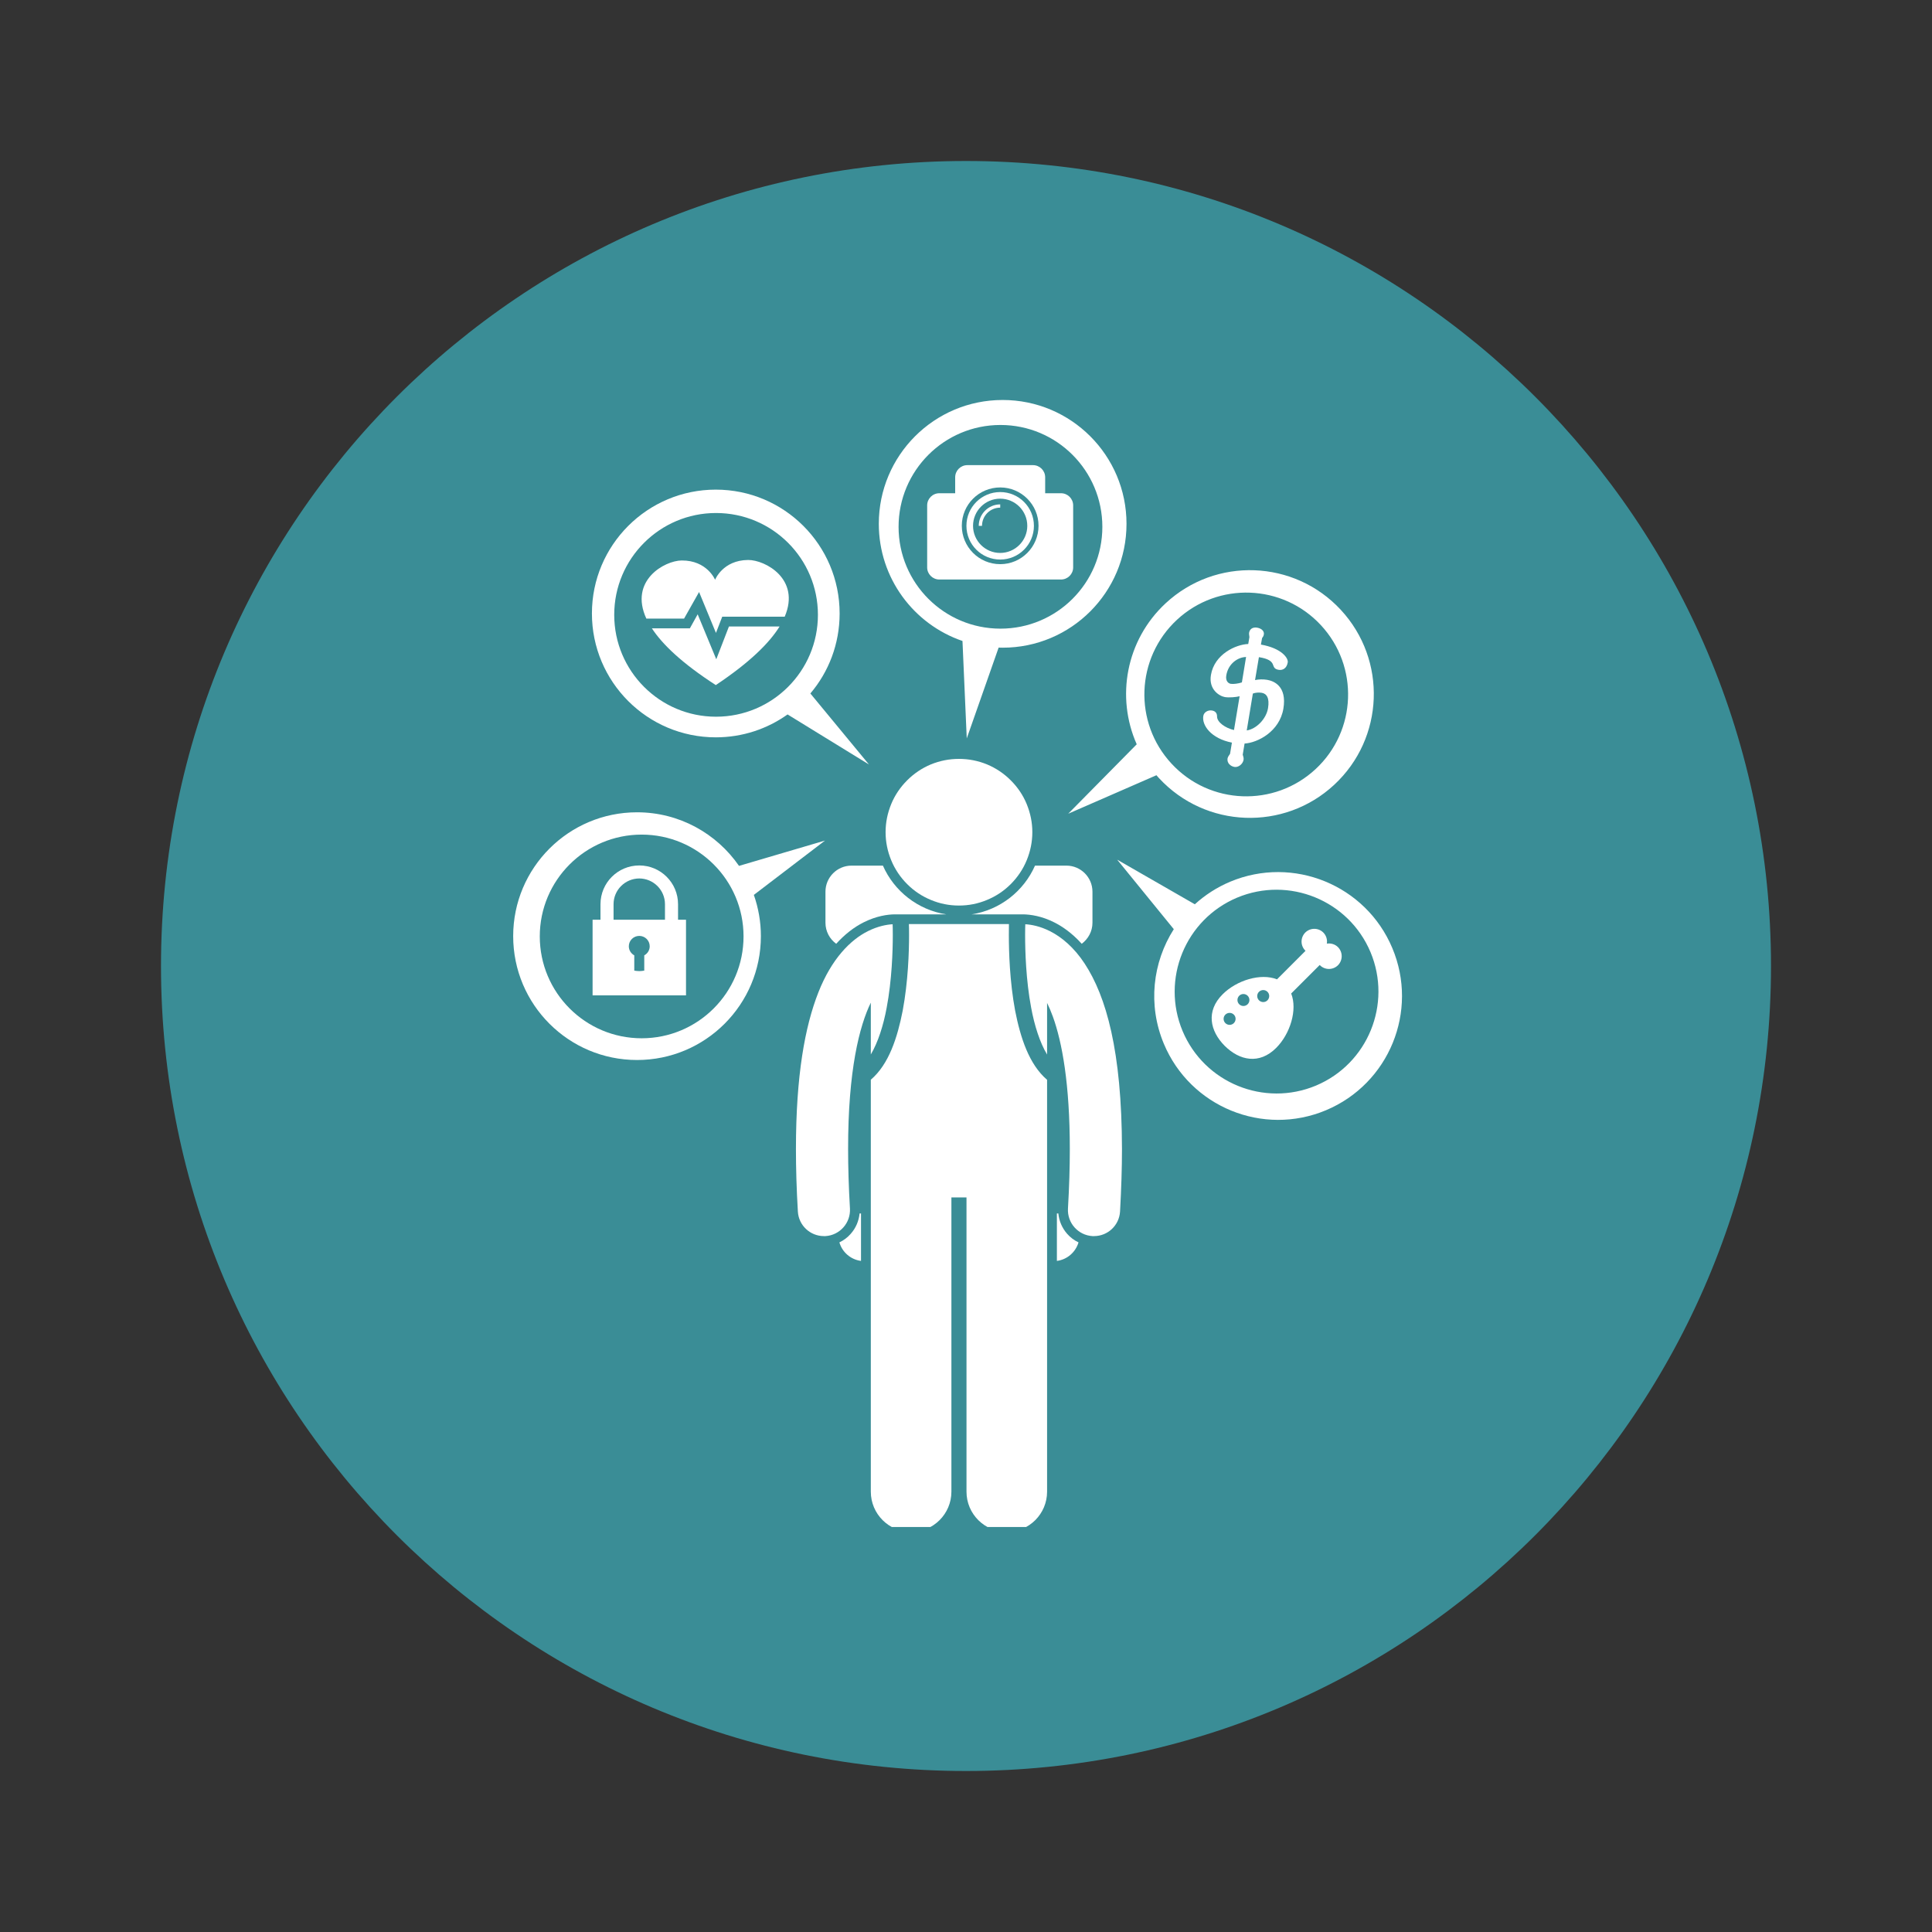 <svg xmlns="http://www.w3.org/2000/svg" xmlns:xlink="http://www.w3.org/1999/xlink" width="120" zoomAndPan="magnify" viewBox="0 0 90 90" height="120" preserveAspectRatio="xMidYMid meet"><rect x="0" y="0" width="90" height="90" fill="#333333" stroke="none"/><defs><clipPath id="2b32117308"><path d="M 0.5 0.5 L 75.5 0.5 L 75.5 75.5 L 0.5 75.5 Z M 0.5 0.5 " clip-rule="nonzero"></path></clipPath><clipPath id="e814c93155"><path d="M 38 0.5 C 17.289 0.5 0.5 17.289 0.5 38 C 0.5 58.711 17.289 75.5 38 75.5 C 58.711 75.5 75.5 58.711 75.5 38 C 75.5 17.289 58.711 0.5 38 0.5 Z M 38 0.5 " clip-rule="nonzero"></path></clipPath><clipPath id="ab019cdaa8"><path d="M 0.5 0.5 L 75.5 0.5 L 75.5 75.5 L 0.5 75.5 Z M 0.5 0.5 " clip-rule="nonzero"></path></clipPath><clipPath id="2ad498eb5a"><path d="M 38 0.5 C 17.289 0.5 0.5 17.289 0.5 38 C 0.5 58.711 17.289 75.5 38 75.5 C 58.711 75.5 75.5 58.711 75.5 38 C 75.5 17.289 58.711 0.5 38 0.5 Z M 38 0.5 " clip-rule="nonzero"></path></clipPath><clipPath id="735f5b30c5"><rect x="0" width="76" y="0" height="76"></rect></clipPath><clipPath id="83eda4f29d"><path d="M 33 36 L 42 36 L 42 64.133 L 33 64.133 Z M 33 36 " clip-rule="nonzero"></path></clipPath><clipPath id="d8edcbe1ed"><path d="M 33 11.633 L 46 11.633 L 46 28 L 33 28 Z M 33 11.633 " clip-rule="nonzero"></path></clipPath><clipPath id="d8d73d2019"><path d="M 16.875 30 L 32 30 L 32 43 L 16.875 43 Z M 16.875 30 " clip-rule="nonzero"></path></clipPath><clipPath id="685fe4427f"><rect x="0" width="76" y="0" height="76"></rect></clipPath></defs><g transform="matrix(1, 0, 0, 1, 7, 7)"><g clip-path="url(#685fe4427f)"><g clip-path="url(#2b32117308)"><g clip-path="url(#e814c93155)"><g transform="matrix(1, 0, 0, 1, 0, -0)"><g clip-path="url(#735f5b30c5)"><g clip-path="url(#ab019cdaa8)"><g clip-path="url(#2ad498eb5a)"><path fill="#3a8d96" d="M 0.5 0.5 L 75.5 0.5 L 75.5 75.5 L 0.5 75.5 Z M 0.5 0.5 " fill-opacity="1" fill-rule="nonzero"></path></g></g></g></g></g></g><path fill="#ffffff" d="M 42.715 50.48 C 42.477 50.211 42.336 49.879 42.301 49.527 L 42.234 49.527 L 42.234 51.738 C 42.715 51.676 43.105 51.332 43.242 50.875 C 43.043 50.781 42.863 50.648 42.715 50.48 Z M 42.715 50.48 " fill-opacity="1" fill-rule="nonzero"></path><path fill="#ffffff" d="M 33.043 49.527 C 33.008 49.879 32.867 50.211 32.629 50.477 C 32.48 50.648 32.301 50.781 32.102 50.875 C 32.234 51.332 32.629 51.676 33.109 51.738 L 33.109 49.527 Z M 33.043 49.527 " fill-opacity="1" fill-rule="nonzero"></path><path fill="#ffffff" d="M 38.266 35.594 L 40.605 35.594 C 40.629 35.594 40.652 35.594 40.676 35.594 C 41 35.602 41.52 35.668 42.113 35.969 C 42.457 36.141 42.922 36.445 43.391 36.965 C 43.691 36.742 43.891 36.387 43.891 35.984 L 43.891 34.539 C 43.891 33.871 43.348 33.324 42.676 33.324 L 41.215 33.324 C 40.691 34.512 39.59 35.387 38.266 35.594 Z M 38.266 35.594 " fill-opacity="1" fill-rule="nonzero"></path><path fill="#ffffff" d="M 33.234 35.965 C 33.828 35.668 34.348 35.598 34.68 35.594 C 34.699 35.594 34.719 35.594 34.738 35.594 L 37.078 35.594 C 35.754 35.387 34.652 34.512 34.129 33.324 L 32.668 33.324 C 31.996 33.324 31.453 33.871 31.453 34.539 L 31.453 35.984 C 31.453 36.387 31.652 36.746 31.953 36.965 C 32.344 36.535 32.773 36.195 33.234 35.965 Z M 33.234 35.965 " fill-opacity="1" fill-rule="nonzero"></path><g clip-path="url(#83eda4f29d)"><path fill="#ffffff" d="M 41.777 43.301 C 40.934 42.582 40.535 41.332 40.289 40.082 C 40.035 38.723 39.996 37.332 39.996 36.559 C 39.996 36.324 40 36.148 40 36.047 L 35.34 36.047 C 35.344 36.148 35.348 36.324 35.348 36.559 C 35.348 37.332 35.305 38.723 35.051 40.082 C 34.805 41.332 34.41 42.578 33.566 43.297 L 33.566 62.488 C 33.566 63.523 34.406 64.363 35.441 64.363 C 36.48 64.363 37.32 63.523 37.32 62.488 L 37.32 48.781 L 38.023 48.781 L 38.023 62.488 C 38.023 63.523 38.863 64.363 39.902 64.363 C 40.938 64.363 41.777 63.523 41.777 62.488 Z M 41.777 43.301 " fill-opacity="1" fill-rule="nonzero"></path></g><path fill="#ffffff" d="M 33.566 42.121 C 33.902 41.555 34.152 40.77 34.305 39.941 C 34.547 38.66 34.59 37.301 34.59 36.559 C 34.59 36.32 34.586 36.145 34.582 36.055 C 34.305 36.07 33.895 36.145 33.434 36.375 C 32.617 36.781 31.738 37.664 31.121 39.234 C 30.5 40.812 30.078 43.09 30.078 46.531 C 30.078 47.418 30.105 48.387 30.168 49.441 C 30.207 50.086 30.742 50.582 31.379 50.582 C 31.402 50.582 31.43 50.582 31.453 50.582 C 32.121 50.543 32.633 49.965 32.594 49.297 C 32.535 48.289 32.508 47.367 32.508 46.531 C 32.504 42.852 33.039 40.785 33.566 39.707 Z M 33.566 42.121 " fill-opacity="1" fill-rule="nonzero"></path><path fill="#ffffff" d="M 41.906 36.375 C 41.449 36.145 41.039 36.07 40.762 36.055 C 40.758 36.145 40.754 36.32 40.754 36.559 C 40.754 37.301 40.793 38.66 41.035 39.941 C 41.188 40.77 41.438 41.559 41.777 42.125 L 41.777 39.719 C 41.867 39.902 41.957 40.113 42.047 40.359 C 42.477 41.547 42.836 43.492 42.836 46.531 C 42.836 47.367 42.809 48.289 42.75 49.297 C 42.711 49.969 43.223 50.543 43.891 50.582 C 43.914 50.582 43.938 50.582 43.965 50.582 C 44.602 50.582 45.137 50.086 45.176 49.438 C 45.234 48.387 45.266 47.422 45.266 46.531 C 45.258 41.949 44.527 39.41 43.527 37.887 C 43.031 37.129 42.445 36.645 41.906 36.375 Z M 41.906 36.375 " fill-opacity="1" fill-rule="nonzero"></path><path fill="#ffffff" d="M 41.09 31.766 C 41.09 32.219 41 32.656 40.828 33.074 C 40.656 33.492 40.406 33.863 40.086 34.184 C 39.766 34.504 39.398 34.75 38.98 34.922 C 38.559 35.098 38.125 35.184 37.672 35.184 C 37.219 35.184 36.781 35.098 36.363 34.922 C 35.945 34.75 35.578 34.504 35.258 34.184 C 34.938 33.863 34.688 33.492 34.516 33.074 C 34.344 32.656 34.254 32.219 34.254 31.766 C 34.254 31.312 34.344 30.879 34.516 30.457 C 34.688 30.039 34.938 29.672 35.258 29.352 C 35.578 29.031 35.945 28.785 36.363 28.609 C 36.781 28.438 37.219 28.352 37.672 28.352 C 38.125 28.352 38.559 28.438 38.98 28.609 C 39.398 28.785 39.766 29.031 40.086 29.352 C 40.406 29.672 40.656 30.039 40.828 30.457 C 41 30.879 41.09 31.312 41.09 31.766 Z M 41.09 31.766 " fill-opacity="1" fill-rule="nonzero"></path><path fill="#ffffff" d="M 26.344 27.348 C 27.59 27.348 28.746 26.953 29.688 26.281 L 33.48 28.613 L 30.75 25.305 C 31.602 24.301 32.113 23 32.113 21.578 C 32.113 18.391 29.531 15.809 26.344 15.809 C 23.16 15.809 20.574 18.391 20.574 21.578 C 20.574 24.766 23.16 27.348 26.344 27.348 Z M 26.355 16.898 C 28.977 16.898 31.102 19.02 31.102 21.641 C 31.102 24.262 28.977 26.387 26.355 26.387 C 23.738 26.387 21.613 24.262 21.613 21.641 C 21.613 19.02 23.738 16.898 26.355 16.898 Z M 26.355 16.898 " fill-opacity="1" fill-rule="nonzero"></path><g clip-path="url(#d8edcbe1ed)"><path fill="#ffffff" d="M 37.836 22.859 L 38.035 27.398 L 39.52 23.168 C 39.582 23.172 39.645 23.172 39.707 23.172 C 42.895 23.172 45.477 20.59 45.477 17.402 C 45.477 14.215 42.895 11.633 39.707 11.633 C 36.52 11.633 33.938 14.215 33.938 17.402 C 33.938 19.934 35.566 22.082 37.836 22.859 Z M 39.605 12.797 C 42.227 12.797 44.352 14.922 44.352 17.543 C 44.352 20.164 42.227 22.285 39.605 22.285 C 36.984 22.285 34.859 20.164 34.859 17.543 C 34.859 14.922 36.984 12.797 39.605 12.797 Z M 39.605 12.797 " fill-opacity="1" fill-rule="nonzero"></path></g><g clip-path="url(#d8d73d2019)"><path fill="#ffffff" d="M 22.676 42.379 C 25.863 42.379 28.445 39.797 28.445 36.609 C 28.445 35.938 28.328 35.289 28.117 34.688 L 31.434 32.156 L 27.426 33.336 C 26.383 31.828 24.645 30.84 22.676 30.84 C 19.488 30.84 16.906 33.426 16.906 36.609 C 16.906 39.797 19.488 42.379 22.676 42.379 Z M 22.891 31.879 C 25.512 31.879 27.637 34.004 27.637 36.621 C 27.637 39.242 25.512 41.367 22.891 41.367 C 20.27 41.367 18.145 39.242 18.145 36.621 C 18.145 34.004 20.27 31.879 22.891 31.879 Z M 22.891 31.879 " fill-opacity="1" fill-rule="nonzero"></path></g><path fill="#ffffff" d="M 50.305 34.074 C 49.684 34.336 49.133 34.695 48.66 35.125 L 45.043 33.047 L 47.68 36.285 C 46.695 37.828 46.457 39.812 47.219 41.629 C 48.453 44.566 51.832 45.949 54.77 44.719 C 57.711 43.484 59.094 40.102 57.859 37.164 C 56.625 34.227 53.242 32.844 50.305 34.074 Z M 54.305 43.57 C 51.887 44.582 49.105 43.445 48.09 41.031 C 47.078 38.613 48.215 35.832 50.629 34.816 C 53.047 33.805 55.828 34.941 56.844 37.355 C 57.855 39.773 56.719 42.555 54.305 43.57 Z M 54.305 43.57 " fill-opacity="1" fill-rule="nonzero"></path><path fill="#ffffff" d="M 45.953 27.672 L 42.762 30.906 L 46.871 29.113 C 46.914 29.16 46.953 29.211 46.996 29.254 C 49.164 31.59 52.816 31.727 55.152 29.559 C 57.488 27.391 57.625 23.742 55.457 21.406 C 53.289 19.07 49.637 18.934 47.301 21.102 C 45.445 22.824 44.98 25.48 45.953 27.672 Z M 47.828 21.871 C 49.75 20.09 52.75 20.203 54.531 22.121 C 56.316 24.043 56.203 27.047 54.285 28.828 C 52.363 30.613 49.359 30.5 47.578 28.578 C 45.793 26.656 45.906 23.656 47.828 21.871 Z M 47.828 21.871 " fill-opacity="1" fill-rule="nonzero"></path><path fill="#ffffff" d="M 50.387 27.594 L 50.301 28.113 C 50.285 28.152 50.199 28.242 50.184 28.328 C 50.148 28.547 50.324 28.695 50.504 28.727 C 50.684 28.758 50.895 28.598 50.93 28.395 C 50.945 28.309 50.91 28.223 50.891 28.156 L 50.977 27.637 C 51.578 27.602 52.605 27.086 52.785 26.012 C 52.961 24.953 52.328 24.719 52.023 24.668 C 51.836 24.637 51.633 24.645 51.465 24.68 L 51.645 23.613 C 52.098 23.684 52.23 23.809 52.289 23.934 C 52.344 24.062 52.348 24.168 52.566 24.203 C 52.742 24.234 52.941 24.145 52.988 23.855 C 53.02 23.668 52.719 23.199 51.738 23.027 L 51.793 22.723 C 51.824 22.68 51.863 22.637 51.875 22.551 C 51.898 22.426 51.801 22.281 51.559 22.238 C 51.328 22.203 51.211 22.328 51.188 22.477 C 51.176 22.539 51.199 22.605 51.203 22.68 L 51.148 23 C 50.574 23.02 49.57 23.473 49.41 24.445 C 49.297 25.117 49.797 25.426 50.062 25.473 C 50.266 25.504 50.578 25.477 50.746 25.434 L 50.484 27.008 C 50.086 26.918 49.684 26.641 49.695 26.367 C 49.695 26.223 49.613 26.121 49.457 26.098 C 49.285 26.066 49.082 26.172 49.055 26.352 C 48.98 26.781 49.41 27.402 50.387 27.594 Z M 51.363 25.309 C 51.492 25.258 51.652 25.254 51.777 25.273 C 52.004 25.312 52.148 25.512 52.07 25.988 C 51.988 26.492 51.523 26.961 51.078 27.027 Z M 50.332 24.855 C 50.223 24.836 50.082 24.727 50.125 24.465 C 50.215 23.91 50.668 23.613 51.047 23.605 L 50.852 24.789 C 50.691 24.844 50.457 24.875 50.332 24.855 Z M 50.332 24.855 " fill-opacity="1" fill-rule="nonzero"></path><path fill="#ffffff" d="M 24.957 35.844 L 24.586 35.844 L 24.586 35.121 C 24.586 34.125 23.777 33.316 22.781 33.316 C 21.781 33.316 20.973 34.125 20.973 35.121 L 20.973 35.844 L 20.605 35.844 L 20.605 39.367 L 24.957 39.367 Z M 21.582 35.121 C 21.582 34.461 22.117 33.926 22.781 33.922 C 23.441 33.926 23.977 34.461 23.977 35.121 L 23.977 35.844 L 21.582 35.844 Z M 22.293 37.082 C 22.293 36.812 22.512 36.598 22.781 36.598 C 23.047 36.598 23.266 36.812 23.266 37.082 C 23.266 37.266 23.164 37.422 23.012 37.504 L 23.012 38.215 C 22.938 38.227 22.859 38.238 22.781 38.238 C 22.699 38.238 22.621 38.227 22.547 38.215 L 22.547 37.504 C 22.398 37.422 22.293 37.266 22.293 37.082 Z M 22.293 37.082 " fill-opacity="1" fill-rule="nonzero"></path><path fill="#ffffff" d="M 54.809 36.957 C 54.84 36.777 54.785 36.582 54.645 36.441 C 54.414 36.211 54.039 36.211 53.805 36.441 C 53.574 36.676 53.574 37.051 53.805 37.281 C 53.809 37.285 53.812 37.289 53.816 37.293 L 52.488 38.621 C 51.73 38.32 50.605 38.664 49.953 39.32 C 49.168 40.102 49.363 41.027 50.051 41.719 C 50.742 42.406 51.664 42.602 52.449 41.816 C 53.102 41.164 53.449 40.039 53.148 39.281 L 54.477 37.953 C 54.48 37.957 54.484 37.961 54.488 37.965 C 54.719 38.195 55.094 38.195 55.328 37.965 C 55.559 37.73 55.559 37.355 55.328 37.121 C 55.188 36.98 54.992 36.93 54.809 36.957 Z M 50.281 40.742 C 50.125 40.742 50 40.617 50 40.461 C 50 40.309 50.125 40.184 50.281 40.184 C 50.434 40.184 50.559 40.309 50.559 40.461 C 50.559 40.617 50.434 40.742 50.281 40.742 Z M 50.922 39.863 C 50.77 39.863 50.645 39.738 50.645 39.586 C 50.645 39.43 50.77 39.305 50.922 39.305 C 51.078 39.305 51.203 39.43 51.203 39.586 C 51.203 39.738 51.078 39.863 50.922 39.863 Z M 51.848 39.68 C 51.691 39.68 51.566 39.555 51.566 39.398 C 51.566 39.246 51.691 39.121 51.848 39.121 C 52 39.121 52.125 39.246 52.125 39.398 C 52.125 39.555 52 39.68 51.848 39.68 Z M 51.848 39.68 " fill-opacity="1" fill-rule="nonzero"></path><path fill="#ffffff" d="M 24.867 21.816 L 25.566 20.578 L 26.352 22.484 L 26.645 21.727 L 29.555 21.727 C 30.305 19.973 28.645 19.082 27.852 19.086 C 26.668 19.094 26.312 20.008 26.312 20.008 C 26.312 20.008 25.941 19.102 24.758 19.109 C 23.961 19.113 22.293 20.043 23.109 21.816 Z M 24.867 21.816 " fill-opacity="1" fill-rule="nonzero"></path><path fill="#ffffff" d="M 26.957 22.184 L 26.367 23.711 L 25.5 21.617 L 25.137 22.27 L 23.367 22.27 C 23.859 23.023 24.785 23.906 26.344 24.914 C 27.922 23.863 28.84 22.953 29.316 22.184 Z M 26.957 22.184 " fill-opacity="1" fill-rule="nonzero"></path><path fill="#ffffff" d="M 36.758 19.996 L 42.426 19.996 C 42.738 19.996 42.992 19.742 42.992 19.434 L 42.992 16.543 C 42.992 16.23 42.738 15.977 42.426 15.977 L 41.688 15.977 L 41.688 15.234 C 41.688 14.922 41.434 14.668 41.121 14.668 L 38.062 14.668 C 37.75 14.668 37.496 14.922 37.496 15.234 L 37.496 15.977 L 36.758 15.977 C 36.445 15.977 36.191 16.23 36.191 16.543 L 36.191 19.434 C 36.191 19.742 36.445 19.996 36.758 19.996 Z M 39.594 15.707 C 40.578 15.707 41.379 16.508 41.379 17.492 C 41.379 18.48 40.578 19.281 39.594 19.281 C 38.605 19.281 37.805 18.48 37.805 17.492 C 37.805 16.508 38.605 15.707 39.594 15.707 Z M 39.594 15.707 " fill-opacity="1" fill-rule="nonzero"></path><path fill="#ffffff" d="M 38.02 17.496 C 38.02 18.363 38.723 19.066 39.594 19.066 C 40.461 19.066 41.164 18.363 41.164 17.496 C 41.164 16.625 40.461 15.922 39.594 15.922 C 38.723 15.922 38.02 16.625 38.02 17.496 Z M 39.59 16.23 C 40.289 16.23 40.855 16.797 40.855 17.496 C 40.855 18.191 40.289 18.758 39.59 18.758 C 38.895 18.758 38.328 18.191 38.328 17.496 C 38.328 16.797 38.895 16.23 39.59 16.23 Z M 39.59 16.23 " fill-opacity="1" fill-rule="nonzero"></path><path fill="#ffffff" d="M 38.594 17.496 L 38.746 17.496 C 38.746 17.027 39.125 16.648 39.594 16.648 L 39.594 16.496 C 39.043 16.496 38.594 16.945 38.594 17.496 Z M 38.594 17.496 " fill-opacity="1" fill-rule="nonzero"></path></g></g></svg>